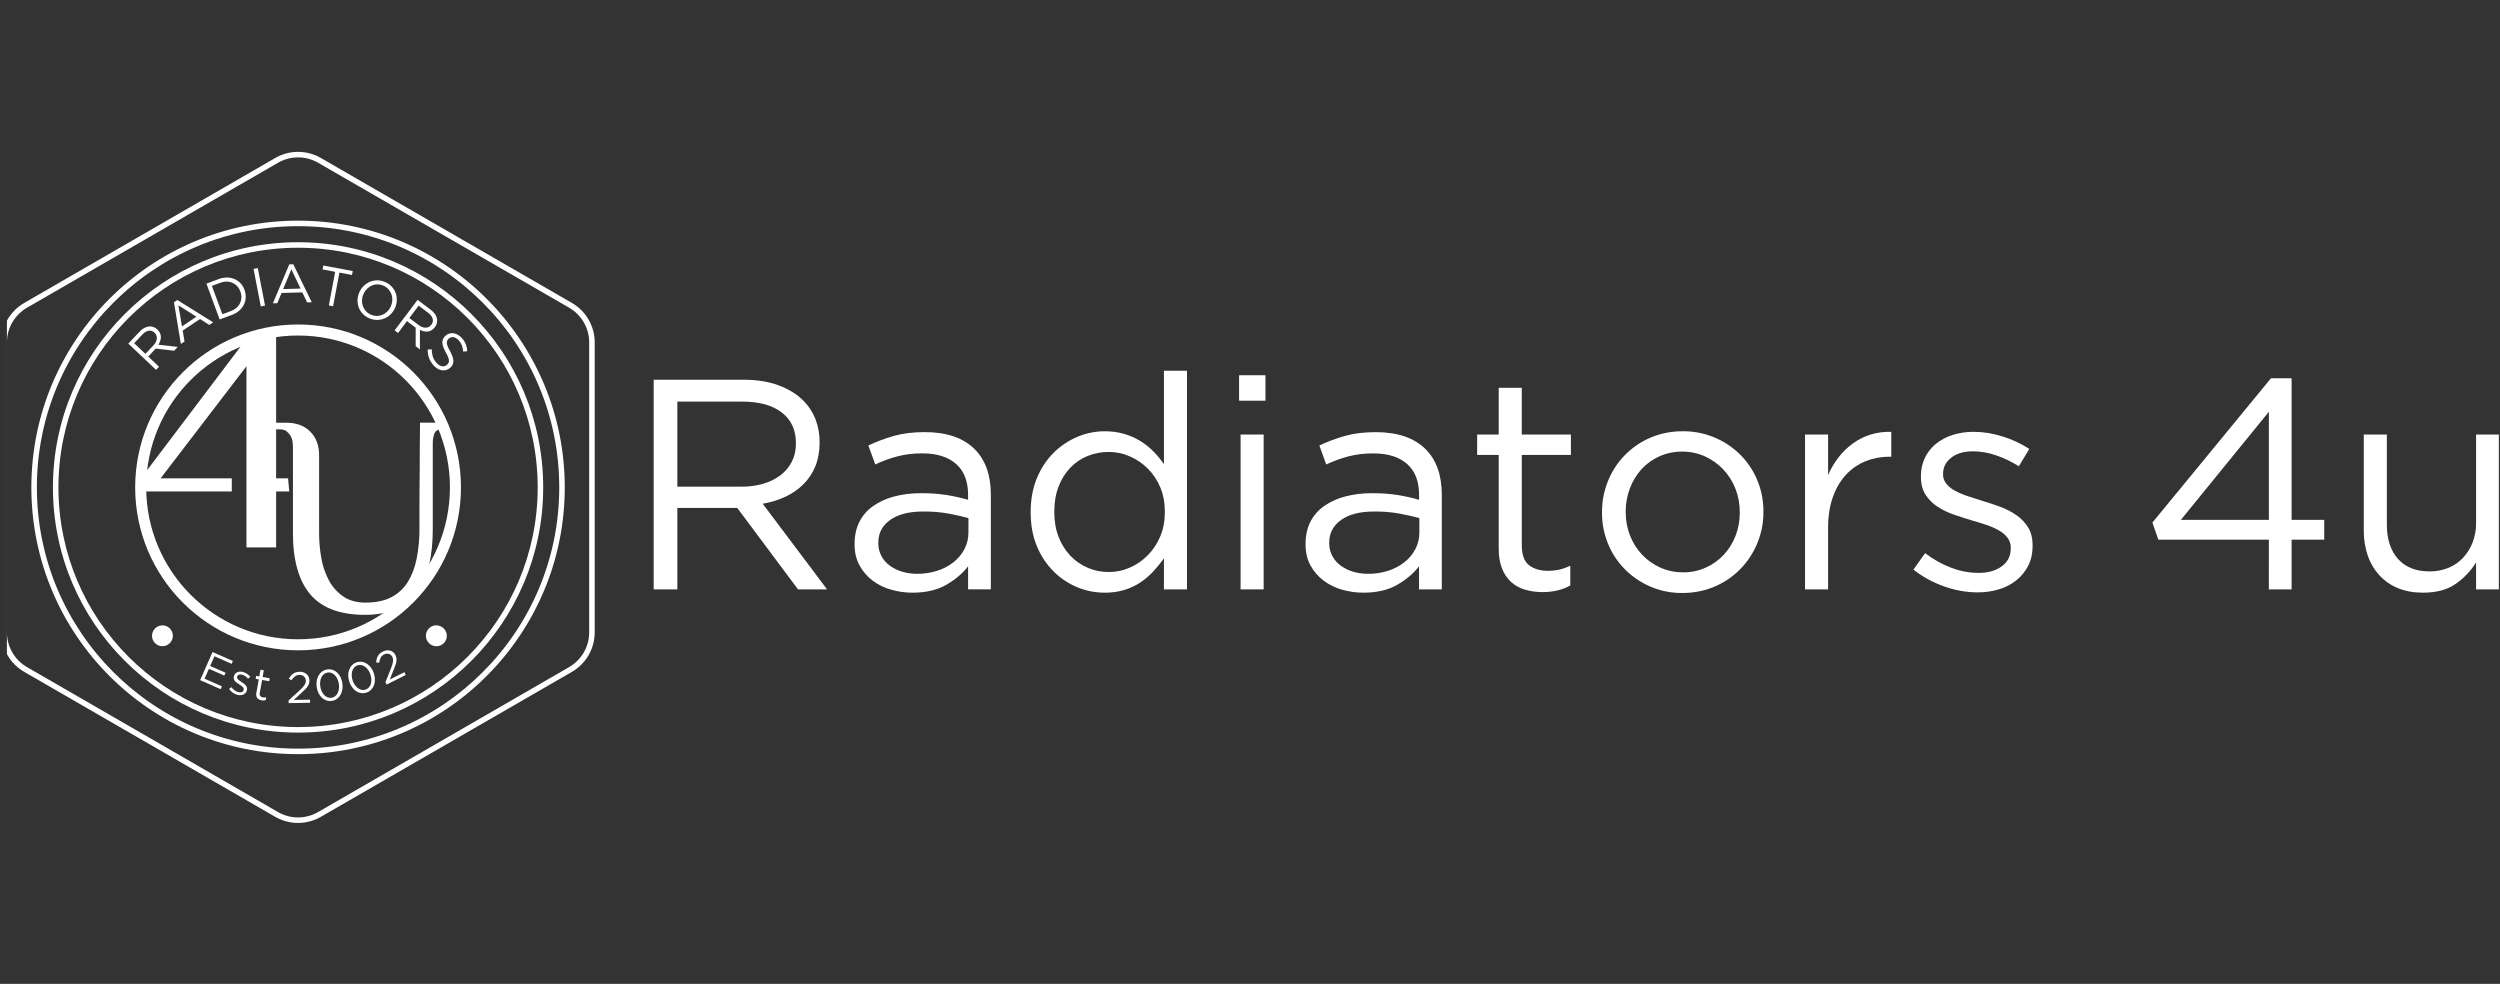 <svg width="310" height="122" viewBox="0 0 310 122" fill="none" xmlns="http://www.w3.org/2000/svg">
<rect x="0" y="0" width="310" height="122" fill="#333333" stroke="none"/>
<g clip-path="url(#clip0_1681_3384)">
<g clip-path="url(#clip1_1681_3384)">
<path d="M81.056 47.087H92.233C93.842 47.087 95.272 47.316 96.524 47.774C97.775 48.232 98.808 48.87 99.624 49.686C100.268 50.332 100.774 51.103 101.109 51.952C101.464 52.863 101.64 53.833 101.629 54.811V54.886C101.629 55.976 101.456 56.947 101.109 57.801C100.776 58.636 100.277 59.393 99.643 60.03C98.99 60.676 98.229 61.204 97.396 61.59C96.5 62.008 95.55 62.301 94.574 62.462L102.557 73.083H98.955L91.418 62.982H83.991V73.083H81.058L81.056 47.087ZM91.994 60.345C92.9 60.353 93.803 60.229 94.674 59.974C95.439 59.753 96.159 59.394 96.796 58.916C97.38 58.47 97.857 57.899 98.191 57.244C98.526 56.588 98.694 55.839 98.694 54.997V54.923C98.694 53.313 98.111 52.057 96.945 51.154C95.779 50.25 94.141 49.799 92.031 49.798H83.99V60.345H91.994Z" fill="white"/>
<path d="M113.138 73.492C112.246 73.492 111.359 73.366 110.502 73.121C109.671 72.892 108.889 72.51 108.199 71.992C107.533 71.487 106.981 70.847 106.582 70.112C106.174 69.37 105.97 68.503 105.97 67.513V67.438C105.97 66.398 106.168 65.489 106.564 64.709C106.958 63.93 107.538 63.261 108.253 62.759C109.043 62.212 109.922 61.81 110.852 61.571C111.937 61.287 113.055 61.148 114.176 61.158C115.25 61.146 116.325 61.221 117.387 61.381C118.283 61.528 119.17 61.727 120.043 61.975V61.385C120.043 59.688 119.548 58.403 118.557 57.529C117.567 56.655 116.169 56.218 114.362 56.218C113.316 56.208 112.274 56.332 111.261 56.59C110.322 56.841 109.409 57.177 108.532 57.593L107.678 55.239C108.718 54.746 109.799 54.343 110.908 54.034C111.998 53.733 113.248 53.583 114.659 53.582C117.382 53.582 119.449 54.287 120.86 55.699C122.196 57.036 122.865 58.917 122.865 61.344V73.079H120.043V70.224C119.374 71.091 118.477 71.852 117.35 72.508C116.224 73.164 114.82 73.492 113.138 73.492ZM113.715 71.152C114.556 71.16 115.393 71.035 116.195 70.782C116.926 70.555 117.611 70.199 118.217 69.729C118.783 69.29 119.25 68.736 119.586 68.103C119.923 67.459 120.095 66.742 120.086 66.016V64.24C119.37 64.044 118.557 63.859 117.643 63.687C116.604 63.503 115.551 63.417 114.497 63.427C112.72 63.427 111.346 63.779 110.371 64.481C109.397 65.184 108.91 66.114 108.91 67.272V67.346C108.902 67.906 109.036 68.458 109.298 68.953C109.553 69.429 109.914 69.84 110.353 70.154C110.819 70.487 111.338 70.738 111.889 70.897C112.482 71.07 113.097 71.156 113.715 71.152Z" fill="white"/>
<path d="M136.976 73.492C135.817 73.493 134.669 73.266 133.597 72.823C132.501 72.374 131.504 71.711 130.664 70.874C129.772 69.982 129.065 68.921 128.585 67.754C128.065 66.529 127.805 65.124 127.805 63.539V63.465C127.805 61.905 128.065 60.506 128.585 59.268C129.104 58.03 129.798 56.984 130.664 56.132C131.506 55.294 132.502 54.627 133.597 54.166C134.666 53.712 135.815 53.478 136.976 53.479C137.805 53.469 138.631 53.583 139.427 53.813C140.132 54.019 140.807 54.319 141.432 54.704C142.02 55.071 142.562 55.507 143.047 56.004C143.518 56.486 143.947 57.008 144.328 57.564V45.972H147.187V73.083H144.328V69.221C143.927 69.796 143.486 70.342 143.008 70.855C142.526 71.375 141.984 71.836 141.393 72.229C140.78 72.634 140.11 72.947 139.406 73.158C138.617 73.389 137.798 73.501 136.976 73.492ZM137.496 70.933C138.384 70.933 139.263 70.751 140.076 70.395C140.909 70.034 141.665 69.517 142.304 68.873C142.971 68.201 143.5 67.406 143.864 66.533C144.249 65.629 144.441 64.621 144.441 63.506V63.432C144.441 62.317 144.249 61.309 143.864 60.405C143.503 59.535 142.973 58.746 142.304 58.084C141.661 57.449 140.906 56.939 140.076 56.58C139.263 56.224 138.384 56.04 137.496 56.041C136.592 56.034 135.694 56.204 134.856 56.543C134.05 56.87 133.322 57.363 132.72 57.991C132.089 58.661 131.597 59.45 131.272 60.312C130.913 61.228 130.733 62.268 130.734 63.432V63.506C130.734 64.645 130.913 65.672 131.272 66.588C131.601 67.458 132.1 68.253 132.739 68.928C133.347 69.566 134.081 70.071 134.893 70.413C135.716 70.761 136.602 70.936 137.496 70.929V70.933Z" fill="white"/>
<path d="M153.647 46.53H156.916V49.686H153.648V46.53H153.647ZM153.833 53.883H156.692V73.083H153.833V53.883Z" fill="white"/>
<path d="M169.056 73.492C168.163 73.492 167.274 73.367 166.416 73.121C165.586 72.892 164.807 72.509 164.119 71.992C163.453 71.489 162.902 70.849 162.503 70.116C162.094 69.374 161.891 68.507 161.891 67.517V67.442C161.891 66.403 162.089 65.493 162.484 64.713C162.879 63.932 163.461 63.261 164.177 62.759C164.966 62.212 165.846 61.81 166.776 61.571C167.861 61.287 168.978 61.148 170.099 61.158C171.174 61.146 172.249 61.221 173.311 61.381C174.208 61.528 175.094 61.727 175.967 61.975V61.385C175.967 59.688 175.472 58.403 174.481 57.529C173.491 56.655 172.092 56.22 170.283 56.223C169.238 56.212 168.196 56.337 167.183 56.594C166.245 56.845 165.331 57.181 164.454 57.597L163.6 55.243C164.64 54.75 165.721 54.348 166.83 54.038C167.919 53.737 169.169 53.587 170.581 53.586C173.303 53.586 175.369 54.291 176.781 55.703C178.115 57.04 178.782 58.92 178.782 61.346V73.082H175.96V70.224C175.291 71.091 174.394 71.852 173.268 72.508C172.141 73.164 170.738 73.492 169.056 73.492ZM169.634 71.152C170.475 71.16 171.311 71.035 172.113 70.782C172.844 70.555 173.527 70.198 174.131 69.729C174.697 69.29 175.163 68.736 175.5 68.103C175.837 67.459 176.009 66.742 176 66.016V64.24C175.284 64.044 174.47 63.859 173.557 63.687C172.518 63.503 171.466 63.417 170.411 63.427C168.635 63.427 167.26 63.779 166.285 64.481C165.311 65.184 164.824 66.114 164.824 67.272V67.346C164.816 67.906 164.949 68.458 165.213 68.953C165.467 69.429 165.828 69.841 166.267 70.154C166.733 70.487 167.252 70.738 167.803 70.897C168.398 71.07 169.015 71.156 169.635 71.152H169.634Z" fill="white"/>
<path d="M191.261 73.418C190.532 73.423 189.807 73.323 189.107 73.121C188.468 72.939 187.878 72.615 187.381 72.174C186.875 71.708 186.487 71.128 186.248 70.484C185.973 69.791 185.837 68.962 185.84 67.995V56.408H183.166V53.883H185.84V48.089H188.699V53.883H194.79V56.408H188.7V67.595C188.7 68.781 188.997 69.609 189.592 70.077C190.186 70.545 190.965 70.78 191.931 70.781C192.399 70.784 192.866 70.737 193.324 70.641C193.805 70.529 194.272 70.363 194.716 70.145V72.596C194.22 72.871 193.69 73.078 193.14 73.214C192.523 73.356 191.893 73.424 191.261 73.418Z" fill="white"/>
<path d="M208.601 73.529C207.236 73.543 205.882 73.272 204.628 72.731C203.448 72.221 202.377 71.49 201.472 70.577C200.579 69.671 199.873 68.598 199.393 67.42C198.893 66.2 198.641 64.894 198.65 63.576V63.502C198.642 62.178 198.894 60.866 199.393 59.639C200.361 57.224 202.252 55.293 204.646 54.275C205.872 53.743 207.215 53.476 208.675 53.476C211.365 53.455 213.948 54.519 215.842 56.429C216.735 57.335 217.441 58.408 217.921 59.586C218.42 60.806 218.672 62.111 218.664 63.429V63.503C218.671 64.829 218.412 66.142 217.902 67.366C217.412 68.554 216.7 69.638 215.805 70.56C214.895 71.489 213.81 72.229 212.613 72.735C211.344 73.272 209.978 73.542 208.601 73.529ZM208.675 70.971C209.661 70.982 210.636 70.779 211.535 70.376C212.376 69.998 213.134 69.455 213.762 68.779C214.389 68.098 214.88 67.304 215.211 66.44C215.561 65.528 215.737 64.557 215.73 63.58V63.506C215.738 62.509 215.555 61.519 215.192 60.591C214.847 59.708 214.336 58.9 213.686 58.21C213.043 57.53 212.273 56.981 211.421 56.594C210.534 56.194 209.571 55.992 208.599 56C207.614 55.989 206.638 56.191 205.74 56.594C204.904 56.97 204.154 57.513 203.536 58.191C202.917 58.881 202.432 59.681 202.107 60.55C201.757 61.468 201.581 62.444 201.587 63.427V63.502C201.579 64.499 201.762 65.489 202.125 66.418C202.465 67.291 202.97 68.091 203.611 68.775C204.249 69.449 205.012 69.992 205.858 70.372C206.743 70.772 207.704 70.975 208.675 70.966V70.971Z" fill="white"/>
<path d="M223.825 53.883H226.684V58.897C227.024 58.115 227.461 57.379 227.984 56.705C228.493 56.048 229.093 55.467 229.766 54.979C230.432 54.497 231.172 54.127 231.957 53.883C232.787 53.631 233.653 53.518 234.519 53.549V56.631H234.296C233.285 56.625 232.283 56.814 231.344 57.188C230.419 57.557 229.588 58.128 228.912 58.859C228.218 59.602 227.674 60.525 227.278 61.627C226.883 62.728 226.685 63.998 226.684 65.433V73.083H223.825V53.883Z" fill="white"/>
<path d="M245.213 73.455C243.78 73.447 242.361 73.189 241.017 72.694C239.662 72.217 238.395 71.52 237.267 70.631L238.715 68.588C239.702 69.351 240.797 69.965 241.963 70.408C243.049 70.821 244.2 71.036 245.361 71.039C246.524 71.039 247.477 70.767 248.221 70.222C248.964 69.677 249.335 68.935 249.334 67.994V67.919C249.344 67.479 249.207 67.048 248.944 66.694C248.655 66.323 248.296 66.015 247.886 65.786C247.396 65.506 246.88 65.276 246.345 65.099C245.763 64.901 245.163 64.716 244.544 64.542C243.802 64.319 243.053 64.078 242.298 63.818C241.579 63.575 240.892 63.243 240.255 62.832C239.66 62.448 239.154 61.941 238.77 61.346C238.385 60.752 238.193 60.009 238.193 59.118V59.044C238.183 58.268 238.348 57.5 238.675 56.797C238.992 56.122 239.455 55.526 240.03 55.052C240.646 54.551 241.351 54.173 242.11 53.937C242.956 53.671 243.84 53.539 244.728 53.547C245.951 53.554 247.166 53.748 248.329 54.125C249.495 54.487 250.607 55.005 251.634 55.666L250.335 57.82C249.457 57.257 248.515 56.802 247.529 56.465C246.604 56.139 245.632 55.97 244.652 55.963C243.512 55.963 242.609 56.229 241.941 56.762C241.274 57.294 240.939 57.957 240.939 58.748V58.822C240.933 59.249 241.079 59.664 241.351 59.993C241.655 60.353 242.027 60.65 242.446 60.865C242.952 61.133 243.48 61.357 244.025 61.533C244.619 61.732 245.238 61.93 245.881 62.128C246.624 62.348 247.36 62.596 248.09 62.87C248.795 63.13 249.462 63.479 250.077 63.91C250.654 64.313 251.141 64.832 251.506 65.433C251.865 66.027 252.044 66.757 252.045 67.624V67.698C252.045 68.615 251.865 69.426 251.506 70.131C251.156 70.827 250.662 71.44 250.058 71.932C249.419 72.445 248.688 72.829 247.904 73.065C247.032 73.331 246.125 73.463 245.213 73.455Z" fill="white"/>
<path d="M281.34 66.918H267.639L266.896 64.802L281.6 46.904H284.158V64.467H288.205V66.918H284.158V73.083H281.336L281.34 66.918ZM281.34 64.467V51.06L270.423 64.467H281.34Z" fill="white"/>
<path d="M300.463 73.492C299.299 73.492 298.265 73.306 297.362 72.935C296.488 72.584 295.703 72.045 295.06 71.357C294.415 70.654 293.922 69.826 293.612 68.924C293.268 67.92 293.098 66.865 293.111 65.804V53.883H295.97V65.075C295.97 66.854 296.428 68.262 297.344 69.299C298.26 70.337 299.572 70.855 301.28 70.855C302.061 70.862 302.837 70.717 303.563 70.429C304.25 70.158 304.871 69.74 305.382 69.206C305.904 68.654 306.314 68.006 306.59 67.298C306.893 66.519 307.045 65.688 307.035 64.852V53.883H309.857V73.083H307.035V69.741C306.383 70.789 305.524 71.693 304.51 72.397C303.471 73.126 302.121 73.491 300.463 73.492Z" fill="white"/>
<path d="M73.059 42.464C73.059 40.688 72.112 39.045 70.573 38.156L39.447 20.182C37.908 19.294 36.013 19.294 34.474 20.182L3.347 38.156C1.808 39.045 0.86 40.688 0.86 42.464V78.412C0.86 80.189 1.808 81.832 3.347 82.72L34.471 100.694L34.616 100.775C36.127 101.582 37.953 101.555 39.443 100.694L70.57 82.72C72.11 81.832 73.059 80.189 73.059 78.412V42.464ZM73.743 78.412C73.743 80.434 72.663 82.303 70.912 83.313L39.785 101.287C38.035 102.298 35.879 102.298 34.128 101.287L3.005 83.313C1.254 82.302 0.176 80.434 0.176 78.412V42.464C0.176 40.443 1.254 38.575 3.005 37.563L34.132 19.59C35.882 18.579 38.038 18.579 39.789 19.59L70.915 37.563C72.666 38.575 73.743 40.443 73.743 42.464V78.412Z" fill="white"/>
<path d="M19.179 77.978L19.191 77.963C19.672 77.437 20.488 77.4 21.015 77.881C21.541 78.362 21.578 79.178 21.097 79.705L21.084 79.719C20.598 80.241 19.782 80.271 19.261 79.785C18.746 79.305 18.709 78.501 19.179 77.978Z" fill="white"/>
<path d="M53.2 79.757L53.186 79.743C52.684 79.237 52.685 78.42 53.19 77.917C53.695 77.414 54.513 77.416 55.016 77.921L55.029 77.934C55.532 78.439 55.531 79.257 55.026 79.76C54.521 80.263 53.704 80.262 53.2 79.757Z" fill="white"/>
<path d="M26.357 80.851L28.878 81.965L28.722 82.318L26.594 81.378L26.064 82.579L27.967 83.42L27.811 83.774L25.908 82.933L25.366 84.159L27.518 85.109L27.362 85.463L24.816 84.339L26.357 80.851Z" fill="white"/>
<path d="M29.411 86.158C29.21 86.098 29.02 86.003 28.851 85.879C28.68 85.757 28.529 85.607 28.407 85.436L28.694 85.207C28.802 85.355 28.931 85.486 29.078 85.596C29.213 85.698 29.367 85.775 29.53 85.823C29.672 85.87 29.825 85.87 29.967 85.823C30.09 85.782 30.183 85.681 30.214 85.555V85.544C30.233 85.483 30.232 85.416 30.209 85.356C30.184 85.292 30.146 85.233 30.097 85.185C30.039 85.125 29.977 85.072 29.908 85.025C29.835 84.973 29.757 84.923 29.677 84.873C29.582 84.811 29.486 84.746 29.391 84.68C29.3 84.616 29.217 84.541 29.143 84.457C29.076 84.379 29.024 84.287 28.995 84.188C28.965 84.076 28.968 83.959 29.005 83.85V83.839C29.035 83.73 29.09 83.628 29.165 83.542C29.236 83.46 29.326 83.395 29.427 83.352C29.534 83.307 29.649 83.282 29.765 83.28C29.896 83.277 30.025 83.295 30.15 83.332C30.322 83.382 30.485 83.46 30.634 83.56C30.783 83.659 30.919 83.777 31.036 83.912L30.765 84.16C30.665 84.044 30.551 83.942 30.425 83.854C30.309 83.77 30.179 83.707 30.041 83.666C29.907 83.618 29.762 83.618 29.628 83.666C29.52 83.705 29.437 83.794 29.406 83.904V83.915C29.387 83.975 29.391 84.039 29.416 84.097C29.444 84.159 29.485 84.215 29.534 84.262C29.595 84.32 29.661 84.373 29.73 84.42C29.805 84.473 29.884 84.526 29.967 84.581C30.062 84.641 30.156 84.707 30.248 84.775C30.336 84.84 30.416 84.916 30.485 85.002C30.55 85.082 30.597 85.175 30.624 85.275C30.65 85.384 30.645 85.499 30.61 85.606V85.615C30.578 85.735 30.519 85.845 30.435 85.936C30.357 86.02 30.262 86.087 30.157 86.131C30.047 86.177 29.928 86.201 29.808 86.203C29.675 86.208 29.541 86.193 29.411 86.158Z" fill="white"/>
<path d="M32.43 86.839C32.324 86.821 32.222 86.787 32.126 86.74C32.039 86.697 31.962 86.635 31.902 86.559C31.841 86.479 31.8 86.385 31.782 86.285C31.761 86.163 31.762 86.038 31.787 85.916L32.087 84.243L31.701 84.174L31.766 83.809L32.153 83.878L32.303 83.042L32.715 83.116L32.567 83.952L33.446 84.11L33.381 84.475L32.502 84.317L32.212 85.932C32.181 86.103 32.203 86.23 32.276 86.314C32.361 86.403 32.474 86.462 32.596 86.479C32.663 86.491 32.732 86.497 32.8 86.494C32.873 86.492 32.945 86.479 33.015 86.46L32.951 86.814C32.871 86.84 32.788 86.857 32.704 86.862C32.612 86.865 32.52 86.857 32.43 86.839Z" fill="white"/>
<path d="M35.785 86.853L37.148 85.615C37.291 85.482 37.413 85.361 37.513 85.255C37.602 85.162 37.682 85.061 37.753 84.954C37.809 84.868 37.853 84.776 37.885 84.68C37.912 84.59 37.925 84.497 37.924 84.404C37.924 84.3 37.901 84.197 37.856 84.103C37.773 83.928 37.622 83.794 37.439 83.733C37.344 83.7 37.245 83.684 37.144 83.686C36.944 83.684 36.749 83.745 36.586 83.862C36.408 84 36.254 84.168 36.131 84.357L35.811 84.133C35.891 84.012 35.979 83.896 36.073 83.786C36.159 83.686 36.257 83.598 36.366 83.525C36.475 83.452 36.596 83.396 36.722 83.36C36.868 83.319 37.018 83.298 37.17 83.298C37.332 83.294 37.493 83.319 37.645 83.372C37.785 83.421 37.914 83.495 38.025 83.593C38.13 83.687 38.214 83.801 38.273 83.929C38.334 84.065 38.366 84.211 38.367 84.359V84.37C38.37 84.5 38.353 84.631 38.316 84.755C38.278 84.88 38.222 84.998 38.151 85.107C38.064 85.235 37.966 85.355 37.857 85.464C37.737 85.586 37.594 85.721 37.43 85.87L36.427 86.791L38.447 86.758L38.453 87.145L35.791 87.188L35.785 86.853Z" fill="white"/>
<path d="M41.162 86.907C40.934 86.946 40.699 86.928 40.479 86.855C40.267 86.785 40.073 86.67 39.911 86.517C39.74 86.355 39.6 86.162 39.498 85.95C39.386 85.719 39.309 85.473 39.272 85.219V85.209C39.232 84.955 39.232 84.696 39.272 84.443C39.306 84.207 39.383 83.979 39.498 83.771C39.607 83.575 39.756 83.404 39.936 83.271C40.316 82.999 40.803 82.922 41.249 83.064C41.46 83.136 41.652 83.253 41.814 83.406C41.985 83.57 42.124 83.763 42.227 83.976C42.339 84.206 42.415 84.452 42.453 84.704V84.715C42.492 84.969 42.492 85.229 42.453 85.483C42.418 85.718 42.342 85.945 42.228 86.153C42.12 86.349 41.971 86.519 41.791 86.653C41.605 86.787 41.389 86.875 41.162 86.907ZM41.114 86.522C41.281 86.498 41.44 86.429 41.571 86.322C41.701 86.214 41.806 86.078 41.879 85.926C41.958 85.758 42.008 85.578 42.027 85.394C42.05 85.193 42.046 84.99 42.014 84.79V84.779C41.983 84.58 41.926 84.386 41.841 84.202C41.765 84.031 41.661 83.875 41.533 83.738C41.416 83.613 41.274 83.515 41.116 83.448C40.959 83.384 40.788 83.365 40.621 83.393C40.453 83.417 40.295 83.486 40.165 83.593C40.034 83.701 39.929 83.837 39.857 83.99C39.778 84.156 39.726 84.335 39.704 84.519C39.679 84.721 39.684 84.925 39.716 85.126V85.137C39.746 85.336 39.804 85.531 39.888 85.714C39.964 85.885 40.069 86.042 40.197 86.178C40.314 86.304 40.458 86.402 40.617 86.467C40.775 86.531 40.946 86.55 41.114 86.522Z" fill="white"/>
<path d="M45.439 85.882C45.22 85.958 44.985 85.978 44.757 85.942C44.536 85.905 44.327 85.821 44.143 85.695C43.95 85.56 43.782 85.392 43.648 85.199C43.499 84.99 43.384 84.759 43.306 84.514V84.504C43.225 84.261 43.182 84.006 43.179 83.749C43.175 83.511 43.214 83.274 43.294 83.049C43.37 82.839 43.489 82.647 43.644 82.485C43.806 82.318 44.008 82.195 44.229 82.127C44.447 82.053 44.68 82.032 44.907 82.068C45.126 82.105 45.336 82.19 45.52 82.316C45.715 82.45 45.884 82.617 46.02 82.811C46.168 83.02 46.283 83.25 46.362 83.493V83.503C46.443 83.748 46.486 84.004 46.489 84.262C46.493 84.499 46.454 84.734 46.376 84.958C46.301 85.169 46.181 85.362 46.025 85.523C45.862 85.69 45.661 85.813 45.439 85.882ZM45.328 85.511C45.49 85.461 45.636 85.367 45.747 85.239C45.857 85.111 45.939 84.961 45.986 84.798C46.038 84.62 46.059 84.434 46.047 84.249C46.037 84.047 46 83.848 45.936 83.656V83.645C45.874 83.453 45.785 83.27 45.672 83.102C45.569 82.946 45.441 82.808 45.292 82.695C45.157 82.591 45.001 82.516 44.834 82.477C44.668 82.438 44.496 82.447 44.335 82.501C44.173 82.552 44.029 82.647 43.917 82.774C43.807 82.902 43.725 83.052 43.677 83.215C43.627 83.393 43.605 83.578 43.613 83.763C43.621 83.966 43.658 84.166 43.723 84.359V84.369C43.785 84.562 43.874 84.745 43.987 84.913C44.09 85.069 44.218 85.206 44.366 85.32C44.502 85.425 44.66 85.499 44.828 85.538C44.994 85.576 45.169 85.567 45.331 85.511H45.328Z" fill="white"/>
<path d="M47.792 84.593L48.479 82.881C48.55 82.699 48.607 82.538 48.651 82.398C48.689 82.276 48.717 82.15 48.733 82.023C48.747 81.922 48.747 81.819 48.733 81.718C48.72 81.626 48.692 81.537 48.651 81.453C48.605 81.359 48.54 81.277 48.459 81.212C48.308 81.091 48.114 81.037 47.923 81.061C47.823 81.071 47.726 81.099 47.636 81.143C47.456 81.228 47.306 81.368 47.211 81.544C47.111 81.746 47.045 81.964 47.016 82.188L46.631 82.126C46.65 81.982 46.678 81.84 46.714 81.699C46.747 81.572 46.797 81.45 46.863 81.337C46.93 81.224 47.013 81.123 47.111 81.034C47.225 80.935 47.352 80.853 47.488 80.787C47.631 80.712 47.787 80.665 47.947 80.646C48.094 80.629 48.243 80.641 48.385 80.68C48.521 80.718 48.648 80.784 48.757 80.874C48.872 80.969 48.964 81.086 49.029 81.22L49.034 81.23C49.094 81.345 49.135 81.47 49.156 81.599C49.174 81.728 49.174 81.859 49.156 81.989C49.133 82.142 49.097 82.292 49.047 82.438C48.991 82.603 48.923 82.784 48.839 82.989L48.337 84.255L50.141 83.347L50.315 83.692L47.937 84.891L47.792 84.593Z" fill="white"/>
<path d="M55.791 60.438C55.791 50.037 47.359 41.604 36.96 41.604C26.56 41.604 18.129 50.037 18.129 60.438C18.129 70.84 26.56 79.272 36.96 79.272C47.359 79.272 55.79 70.84 55.791 60.438ZM57.159 60.438C57.158 71.596 48.115 80.64 36.96 80.64C25.804 80.64 16.761 71.596 16.761 60.438C16.761 49.281 25.804 40.236 36.96 40.236C48.115 40.236 57.159 49.281 57.159 60.438Z" fill="white"/>
<path d="M66.673 60.438C66.673 44.025 53.37 30.72 36.96 30.72C20.55 30.72 7.247 44.025 7.247 60.438C7.247 76.851 20.55 90.157 36.96 90.157C53.37 90.157 66.673 76.851 66.673 60.438ZM67.357 60.438C67.357 77.229 53.748 90.841 36.96 90.841C20.172 90.841 6.563 77.229 6.563 60.438C6.563 43.648 20.172 30.036 36.96 30.036C53.748 30.036 67.357 43.648 67.357 60.438Z" fill="white"/>
<path d="M69.347 60.438C69.347 42.548 54.847 28.045 36.96 28.045C19.073 28.045 4.573 42.548 4.573 60.438C4.573 78.329 19.073 92.831 36.96 92.831C54.847 92.831 69.347 78.329 69.347 60.438ZM70.031 60.438C70.031 78.706 55.225 93.515 36.96 93.515C18.695 93.515 3.889 78.706 3.888 60.438C3.888 42.171 18.695 27.361 36.96 27.361C55.225 27.361 70.031 42.171 70.031 60.438Z" fill="white"/>
<path d="M35.721 59.315L35.87 60.942H34.24V67.874H30.562V45.412L19.913 59.315H28.741V60.942H17.474V59.315L30.949 41.5H34.24V59.315H35.721Z" fill="white"/>
<path d="M55.038 52.412L54.778 53.238C54.778 53.25 54.387 53.284 54.342 53.299C54.185 53.342 54.05 53.443 53.964 53.581C53.811 53.821 53.736 54.148 53.698 54.427C53.68 54.547 53.669 54.668 53.664 54.789V65.618C53.664 67.251 53.515 68.722 53.215 70.031C52.916 71.341 52.434 72.456 51.768 73.376C51.099 74.297 50.202 75.028 49.165 75.496C48.097 75.992 46.793 76.239 45.253 76.239C42.172 76.239 39.914 75.395 38.478 73.706C37.042 72.016 36.325 69.483 36.324 66.103V55.377C36.319 55.17 36.302 54.962 36.272 54.757C36.238 54.508 36.156 54.268 36.031 54.05C35.902 53.83 35.733 53.637 35.531 53.481C35.324 53.321 35.049 53.241 34.706 53.24H33.88L33.865 52.415H35.501C36.742 52.415 37.73 52.783 38.466 53.518C39.201 54.254 39.569 55.231 39.569 56.449V66.105C39.569 67.145 39.661 68.184 39.845 69.208C40.007 70.178 40.327 71.116 40.793 71.983C41.219 72.775 41.828 73.454 42.568 73.964C43.304 74.47 44.223 74.723 45.326 74.722C46.591 74.722 47.649 74.504 48.498 74.068C49.34 73.639 50.048 72.989 50.549 72.189C51.066 71.373 51.439 70.395 51.669 69.257C51.91 68.002 52.025 66.726 52.014 65.448V62.136C52.014 61.193 52.02 60.366 52.031 59.653C52.043 58.941 52.048 58.308 52.048 57.755V56.204L52.083 52.407L55.038 52.412Z" fill="white"/>
<path d="M15.91 42.607L17.308 41.126C17.487 40.93 17.699 40.767 17.935 40.645C18.134 40.541 18.353 40.483 18.576 40.473C18.742 40.469 18.908 40.498 19.062 40.559C19.228 40.626 19.379 40.724 19.506 40.848L19.516 40.858C19.651 40.98 19.76 41.127 19.837 41.291C19.907 41.44 19.945 41.601 19.949 41.764C19.953 41.933 19.928 42.1 19.875 42.26C19.817 42.431 19.738 42.594 19.637 42.743L22.043 43.015L21.592 43.492L19.311 43.226L19.302 43.236L18.382 44.211L19.719 45.474L19.353 45.863L15.91 42.607ZM19.034 42.817C19.148 42.698 19.245 42.562 19.32 42.415C19.387 42.286 19.429 42.147 19.445 42.002C19.478 41.723 19.373 41.447 19.164 41.259L19.154 41.25C18.968 41.058 18.7 40.968 18.436 41.01C18.171 41.052 17.906 41.213 17.642 41.492L16.636 42.557L18.033 43.878L19.034 42.817Z" fill="white"/>
<path d="M21.572 37.48L21.984 37.201L26.433 39.971L25.955 40.29L24.8 39.558L22.654 40.991L22.883 42.345L22.427 42.649L21.572 37.48ZM24.357 39.272L22.12 37.862L22.562 40.472L24.357 39.272Z" fill="white"/>
<path d="M25.598 35.168L27.14 34.598C27.464 34.473 27.81 34.41 28.157 34.412C28.474 34.413 28.787 34.478 29.079 34.601C29.359 34.722 29.613 34.9 29.822 35.123C30.039 35.357 30.208 35.632 30.317 35.932V35.944C30.43 36.244 30.482 36.564 30.469 36.884C30.458 37.191 30.381 37.493 30.245 37.768C30.102 38.052 29.907 38.306 29.667 38.515C29.406 38.745 29.104 38.923 28.776 39.04L27.234 39.61L25.598 35.168ZM28.613 38.576C28.873 38.484 29.115 38.344 29.325 38.164C29.511 38.002 29.663 37.804 29.77 37.581C29.871 37.364 29.927 37.129 29.934 36.889C29.941 36.638 29.898 36.388 29.809 36.152V36.14C29.723 35.903 29.593 35.686 29.424 35.5C29.262 35.321 29.066 35.178 28.846 35.077C28.62 34.975 28.375 34.921 28.127 34.918C27.849 34.914 27.574 34.963 27.315 35.063L26.274 35.448L27.575 38.964L28.613 38.576Z" fill="white"/>
<path d="M31.44 33.344L31.965 33.242L32.863 37.894L32.338 37.995L31.44 33.344Z" fill="white"/>
<path d="M35.867 32.784L36.368 32.77L38.657 37.48L38.08 37.495L37.49 36.257L34.913 36.328L34.386 37.595L33.839 37.611L35.867 32.784ZM37.27 35.784L36.128 33.399L35.113 35.845L37.27 35.784Z" fill="white"/>
<path d="M41.561 33.703L39.998 33.41L40.089 32.924L43.74 33.61L43.648 34.096L42.086 33.802L41.303 37.972L40.777 37.873L41.561 33.703Z" fill="white"/>
<path d="M45.785 39.464C45.472 39.332 45.191 39.135 44.96 38.887C44.531 38.428 44.305 37.815 44.335 37.187C44.347 36.869 44.42 36.556 44.548 36.265L44.553 36.252C44.68 35.959 44.861 35.692 45.087 35.466C45.785 34.759 46.848 34.562 47.752 34.971C48.064 35.102 48.345 35.297 48.577 35.543C49.007 36.004 49.232 36.619 49.202 37.248C49.189 37.565 49.117 37.878 48.989 38.169C48.989 38.175 48.989 38.179 48.983 38.182C48.857 38.476 48.675 38.742 48.449 38.968C47.752 39.674 46.689 39.872 45.785 39.463V39.464ZM45.994 39.016C46.228 39.121 46.481 39.175 46.737 39.175C46.979 39.175 47.218 39.124 47.44 39.028C47.663 38.929 47.865 38.788 48.037 38.615C48.219 38.431 48.364 38.214 48.466 37.975L48.471 37.963C48.577 37.725 48.636 37.47 48.648 37.21C48.671 36.715 48.497 36.232 48.164 35.865C47.99 35.675 47.778 35.524 47.54 35.424C47.306 35.319 47.053 35.265 46.797 35.265C46.556 35.265 46.316 35.316 46.094 35.413C45.871 35.512 45.669 35.652 45.498 35.826C45.315 36.01 45.169 36.227 45.068 36.465L45.063 36.478C44.957 36.715 44.898 36.971 44.886 37.231C44.863 37.725 45.037 38.209 45.371 38.575C45.544 38.766 45.757 38.916 45.994 39.016Z" fill="white"/>
<path d="M51.781 37.181L53.408 38.407C53.624 38.563 53.809 38.756 53.958 38.977C54.083 39.163 54.165 39.374 54.2 39.596C54.224 39.761 54.212 39.93 54.167 40.091C54.12 40.262 54.039 40.423 53.93 40.564L53.922 40.575C53.815 40.722 53.681 40.847 53.526 40.942C53.387 41.027 53.231 41.084 53.069 41.108C52.904 41.129 52.737 41.122 52.574 41.088C52.398 41.05 52.227 40.989 52.068 40.906V43.328L51.543 42.932L51.545 40.631L51.534 40.623L50.462 39.818L49.36 41.291L48.933 40.97L51.781 37.181ZM51.921 40.311C52.052 40.412 52.197 40.492 52.352 40.55C52.487 40.604 52.632 40.631 52.777 40.633C52.911 40.633 53.043 40.602 53.163 40.543C53.29 40.479 53.399 40.385 53.483 40.271L53.491 40.26C53.662 40.053 53.72 39.775 53.648 39.517C53.578 39.257 53.389 39.012 53.082 38.781L51.911 37.9L50.756 39.435L51.921 40.311Z" fill="white"/>
<path d="M53.746 45.288C53.508 45.024 53.322 44.718 53.199 44.386C53.081 44.048 53.025 43.691 53.034 43.334L53.548 43.323C53.538 43.627 53.578 43.93 53.666 44.22C53.762 44.504 53.916 44.764 54.119 44.985C54.331 45.226 54.557 45.368 54.797 45.411C55.02 45.46 55.252 45.399 55.421 45.246L55.431 45.237C55.507 45.172 55.57 45.092 55.616 45.002C55.66 44.908 55.679 44.804 55.671 44.7C55.659 44.558 55.625 44.419 55.569 44.287C55.488 44.09 55.395 43.899 55.29 43.715C55.167 43.501 55.062 43.278 54.974 43.048C54.903 42.871 54.861 42.683 54.852 42.492C54.845 42.33 54.876 42.169 54.943 42.022C55.02 41.866 55.129 41.727 55.261 41.615L55.271 41.606C55.404 41.487 55.562 41.4 55.733 41.353C55.904 41.306 56.081 41.296 56.255 41.325C56.441 41.357 56.621 41.422 56.785 41.517C56.968 41.623 57.131 41.759 57.27 41.919C57.48 42.147 57.648 42.411 57.765 42.698C57.867 42.972 57.925 43.261 57.937 43.553L57.421 43.592C57.415 43.332 57.366 43.076 57.275 42.832C57.187 42.61 57.061 42.405 56.903 42.227C56.697 41.993 56.48 41.858 56.25 41.819C56.041 41.775 55.823 41.833 55.663 41.976L55.653 41.985C55.574 42.052 55.51 42.133 55.463 42.225C55.418 42.321 55.4 42.427 55.41 42.533C55.423 42.68 55.459 42.825 55.517 42.962C55.602 43.167 55.7 43.366 55.813 43.558C56.074 44.031 56.209 44.431 56.219 44.756C56.228 45.084 56.083 45.397 55.828 45.601L55.818 45.61C55.676 45.739 55.507 45.833 55.323 45.885C55.148 45.934 54.965 45.944 54.786 45.916C54.595 45.883 54.412 45.815 54.247 45.713C54.059 45.598 53.89 45.454 53.746 45.288Z" fill="white"/>
</g>
</g>
<defs>
<clipPath id="clip0_1681_3384">
<rect width="309" height="122" fill="white" transform="translate(0.857)"/>
</clipPath>
<clipPath id="clip1_1681_3384">
<rect width="452" height="121" fill="white" transform="translate(0.857)"/>
</clipPath>
</defs>
</svg>
